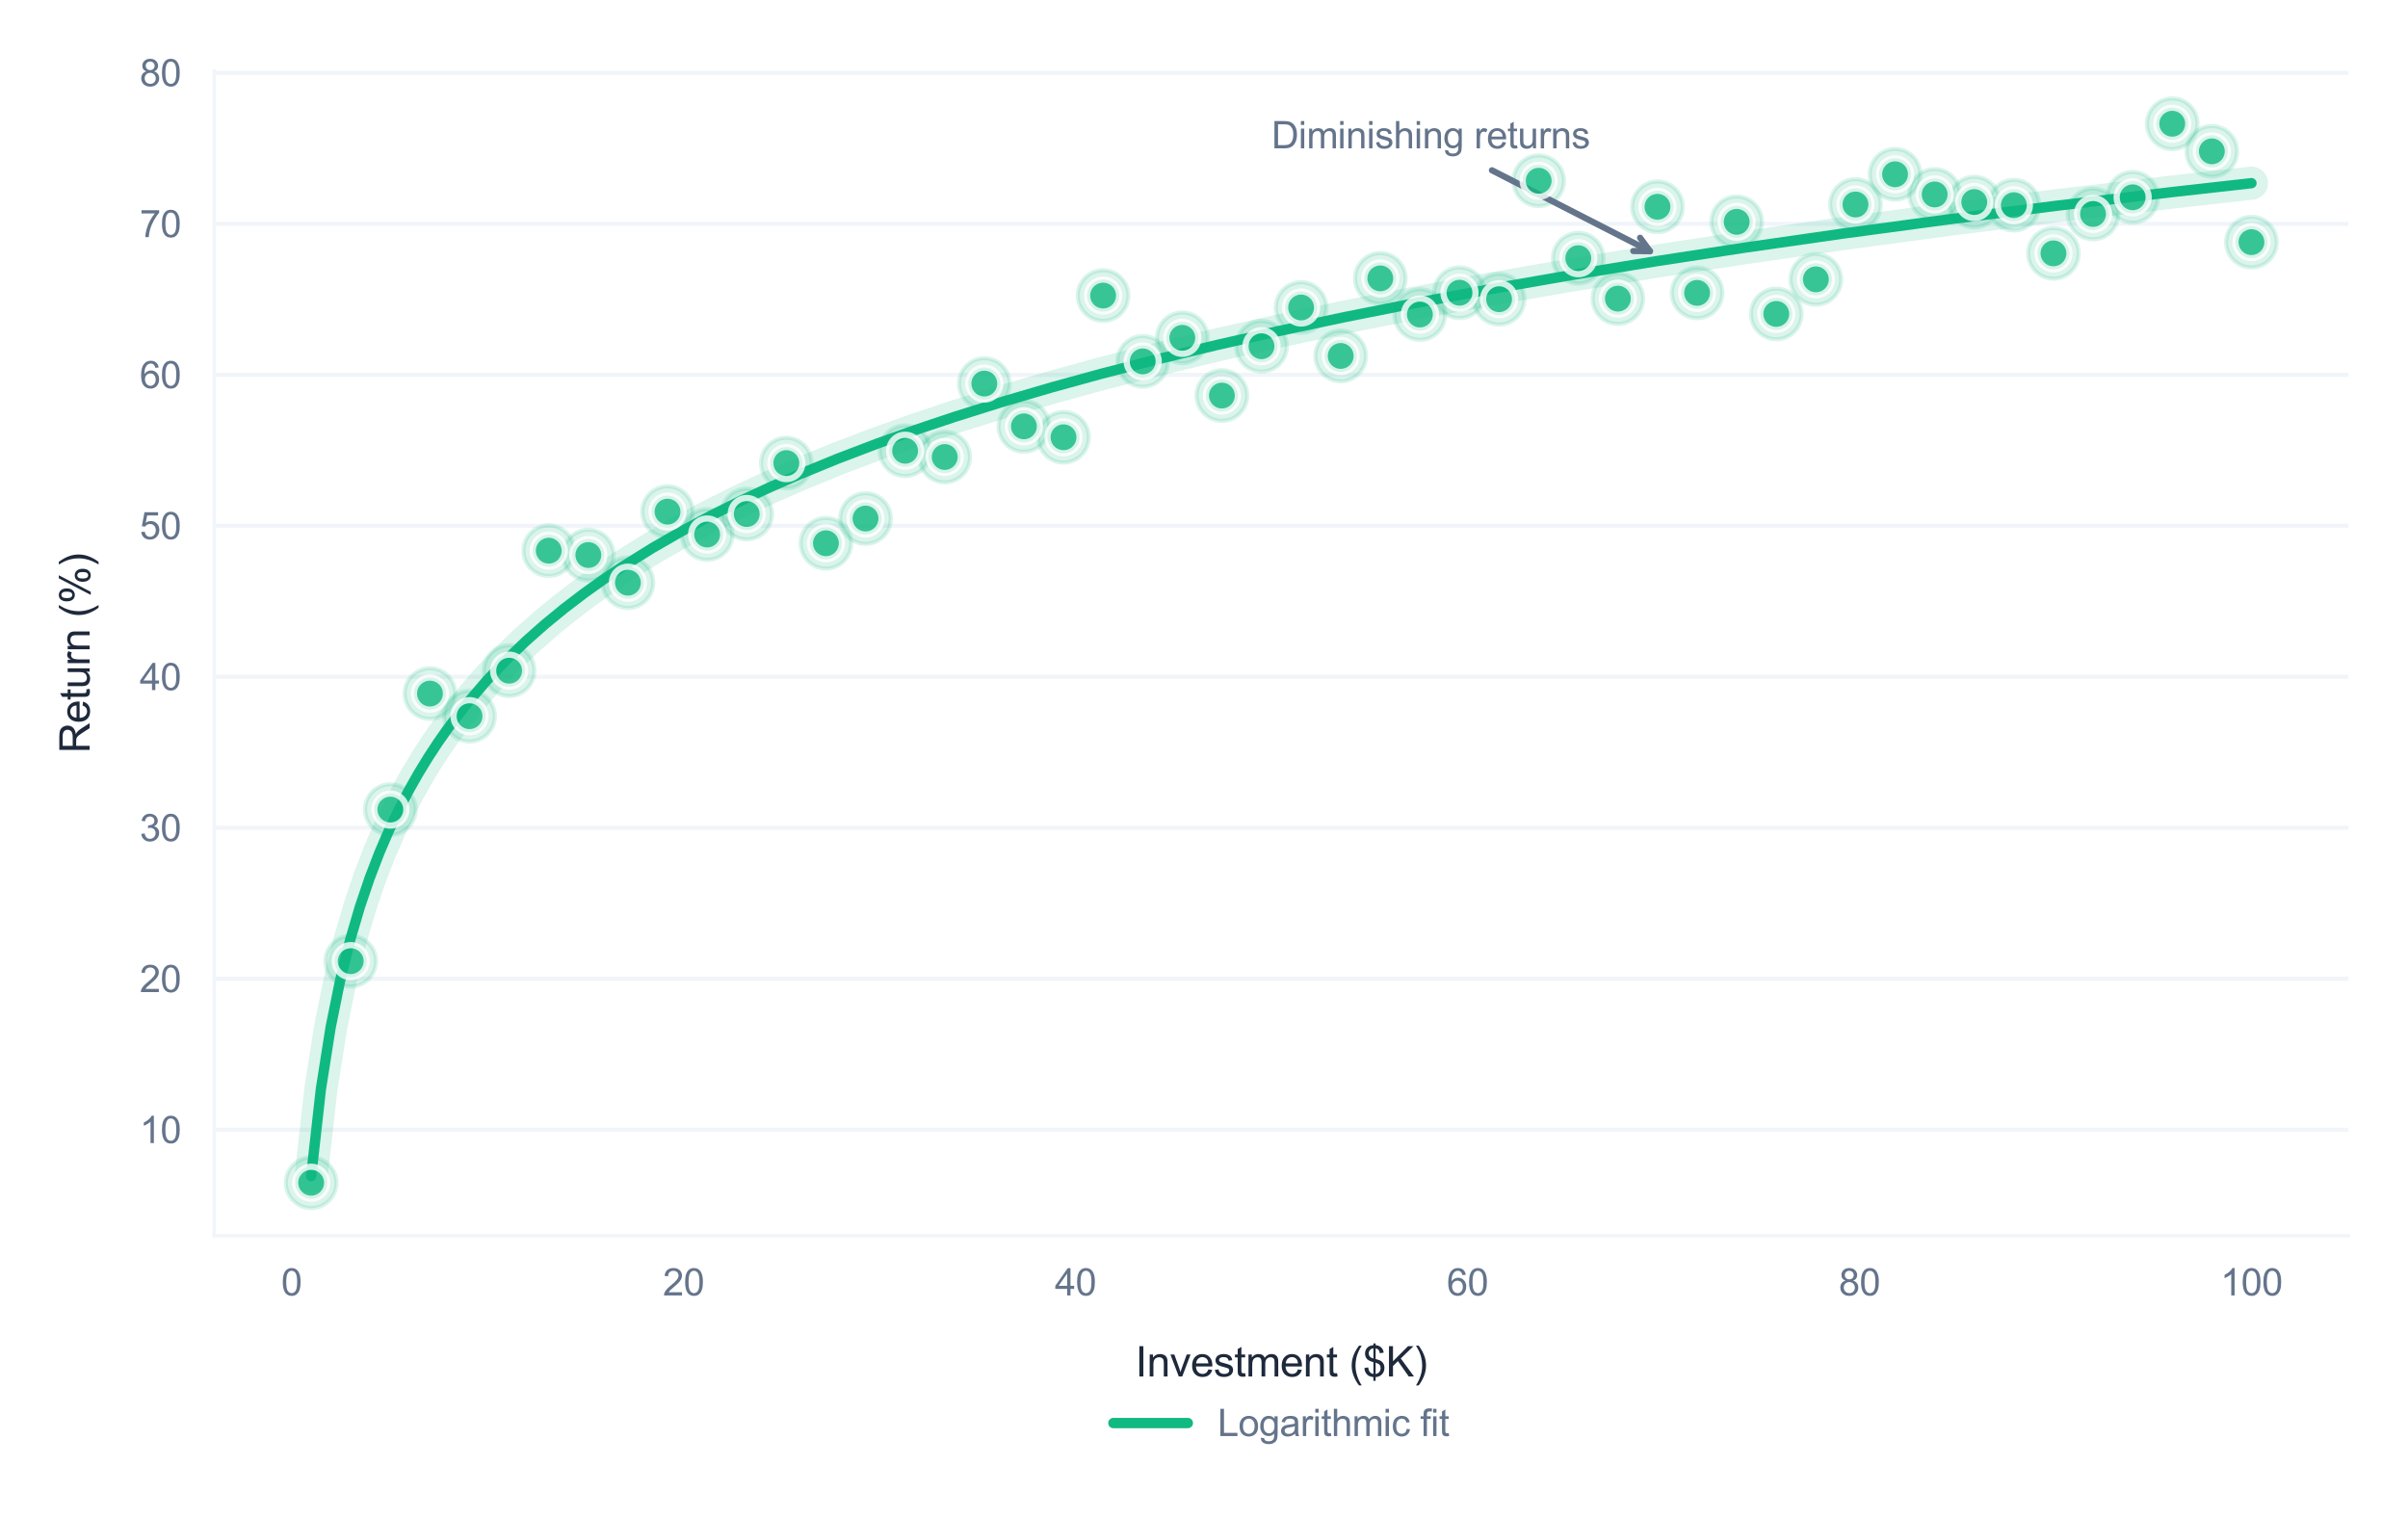 <?xml version="1.0" encoding="utf-8" standalone="no"?>
<!DOCTYPE svg PUBLIC "-//W3C//DTD SVG 1.1//EN"
  "http://www.w3.org/Graphics/SVG/1.1/DTD/svg11.dtd">
<svg xmlns:xlink="http://www.w3.org/1999/xlink" viewBox="0 0 582.434 367.246" xmlns="http://www.w3.org/2000/svg" version="1.1">
 <defs>
  <style type="text/css">*{stroke-linejoin: round; stroke-linecap: butt}</style>
 </defs>
 <g id="figure_1">
  <g id="patch_1">
   <path d="M 0 367.246 
L 582.434 367.246 
L 582.434 -0 
L 0 -0 
z
" style="fill: #ffffff"/>
  </g>
  <g id="axes_1">
   <g id="patch_2">
    <path d="M 51.794 298.888 
L 568.034 298.888 
L 568.034 17.12 
L 51.794 17.12 
z
" style="fill: #ffffff"/>
   </g>
   <g id="matplotlib.axis_1">
    <g id="xtick_1">
     <g id="line2d_1">
      <path d="M 70.519 298.888 
L 70.519 17.12 
" clip-path="url(#p9f66f464a0)" style="fill: none; stroke: #ffffff; stroke-width: 0.8; stroke-linecap: round"/>
     </g>
     <g id="text_1">
      <!-- 0 -->
      <g style="fill: #64748b" transform="translate(68.017 313.33) scale(0.09 -0.09)">
       <defs>
        <path id="ArialMT-30" d="M 266 2259 
Q 266 3072 433 3567 
Q 600 4063 929 4331 
Q 1259 4600 1759 4600 
Q 2128 4600 2406 4451 
Q 2684 4303 2865 4023 
Q 3047 3744 3150 3342 
Q 3253 2941 3253 2259 
Q 3253 1453 3087 958 
Q 2922 463 2592 192 
Q 2263 -78 1759 -78 
Q 1097 -78 719 397 
Q 266 969 266 2259 
z
M 844 2259 
Q 844 1131 1108 757 
Q 1372 384 1759 384 
Q 2147 384 2411 759 
Q 2675 1134 2675 2259 
Q 2675 3391 2411 3762 
Q 2147 4134 1753 4134 
Q 1366 4134 1134 3806 
Q 844 3388 844 2259 
z
" transform="scale(0.016)"/>
       </defs>
       <use xlink:href="#ArialMT-30"/>
      </g>
     </g>
    </g>
    <g id="xtick_2">
     <g id="line2d_2">
      <path d="M 165.329 298.888 
L 165.329 17.12 
" clip-path="url(#p9f66f464a0)" style="fill: none; stroke: #ffffff; stroke-width: 0.8; stroke-linecap: round"/>
     </g>
     <g id="text_2">
      <!-- 20 -->
      <g style="fill: #64748b" transform="translate(160.324 313.33) scale(0.09 -0.09)">
       <defs>
        <path id="ArialMT-32" d="M 3222 541 
L 3222 0 
L 194 0 
Q 188 203 259 391 
Q 375 700 629 1000 
Q 884 1300 1366 1694 
Q 2113 2306 2375 2664 
Q 2638 3022 2638 3341 
Q 2638 3675 2398 3904 
Q 2159 4134 1775 4134 
Q 1369 4134 1125 3890 
Q 881 3647 878 3216 
L 300 3275 
Q 359 3922 746 4261 
Q 1134 4600 1788 4600 
Q 2447 4600 2831 4234 
Q 3216 3869 3216 3328 
Q 3216 3053 3103 2787 
Q 2991 2522 2730 2228 
Q 2469 1934 1863 1422 
Q 1356 997 1212 845 
Q 1069 694 975 541 
L 3222 541 
z
" transform="scale(0.016)"/>
       </defs>
       <use xlink:href="#ArialMT-32"/>
       <use xlink:href="#ArialMT-30" transform="translate(55.615 0)"/>
      </g>
     </g>
    </g>
    <g id="xtick_3">
     <g id="line2d_3">
      <path d="M 260.139 298.888 
L 260.139 17.12 
" clip-path="url(#p9f66f464a0)" style="fill: none; stroke: #ffffff; stroke-width: 0.8; stroke-linecap: round"/>
     </g>
     <g id="text_3">
      <!-- 40 -->
      <g style="fill: #64748b" transform="translate(255.134 313.33) scale(0.09 -0.09)">
       <defs>
        <path id="ArialMT-34" d="M 2069 0 
L 2069 1097 
L 81 1097 
L 81 1613 
L 2172 4581 
L 2631 4581 
L 2631 1613 
L 3250 1613 
L 3250 1097 
L 2631 1097 
L 2631 0 
L 2069 0 
z
M 2069 1613 
L 2069 3678 
L 634 1613 
L 2069 1613 
z
" transform="scale(0.016)"/>
       </defs>
       <use xlink:href="#ArialMT-34"/>
       <use xlink:href="#ArialMT-30" transform="translate(55.615 0)"/>
      </g>
     </g>
    </g>
    <g id="xtick_4">
     <g id="line2d_4">
      <path d="M 354.949 298.888 
L 354.949 17.12 
" clip-path="url(#p9f66f464a0)" style="fill: none; stroke: #ffffff; stroke-width: 0.8; stroke-linecap: round"/>
     </g>
     <g id="text_4">
      <!-- 60 -->
      <g style="fill: #64748b" transform="translate(349.944 313.33) scale(0.09 -0.09)">
       <defs>
        <path id="ArialMT-36" d="M 3184 3459 
L 2625 3416 
Q 2550 3747 2413 3897 
Q 2184 4138 1850 4138 
Q 1581 4138 1378 3988 
Q 1113 3794 959 3422 
Q 806 3050 800 2363 
Q 1003 2672 1297 2822 
Q 1591 2972 1913 2972 
Q 2475 2972 2870 2558 
Q 3266 2144 3266 1488 
Q 3266 1056 3080 686 
Q 2894 316 2569 119 
Q 2244 -78 1831 -78 
Q 1128 -78 684 439 
Q 241 956 241 2144 
Q 241 3472 731 4075 
Q 1159 4600 1884 4600 
Q 2425 4600 2770 4297 
Q 3116 3994 3184 3459 
z
M 888 1484 
Q 888 1194 1011 928 
Q 1134 663 1356 523 
Q 1578 384 1822 384 
Q 2178 384 2434 671 
Q 2691 959 2691 1453 
Q 2691 1928 2437 2201 
Q 2184 2475 1800 2475 
Q 1419 2475 1153 2201 
Q 888 1928 888 1484 
z
" transform="scale(0.016)"/>
       </defs>
       <use xlink:href="#ArialMT-36"/>
       <use xlink:href="#ArialMT-30" transform="translate(55.615 0)"/>
      </g>
     </g>
    </g>
    <g id="xtick_5">
     <g id="line2d_5">
      <path d="M 449.759 298.888 
L 449.759 17.12 
" clip-path="url(#p9f66f464a0)" style="fill: none; stroke: #ffffff; stroke-width: 0.8; stroke-linecap: round"/>
     </g>
     <g id="text_5">
      <!-- 80 -->
      <g style="fill: #64748b" transform="translate(444.754 313.33) scale(0.09 -0.09)">
       <defs>
        <path id="ArialMT-38" d="M 1131 2484 
Q 781 2613 612 2850 
Q 444 3088 444 3419 
Q 444 3919 803 4259 
Q 1163 4600 1759 4600 
Q 2359 4600 2725 4251 
Q 3091 3903 3091 3403 
Q 3091 3084 2923 2848 
Q 2756 2613 2416 2484 
Q 2838 2347 3058 2040 
Q 3278 1734 3278 1309 
Q 3278 722 2862 322 
Q 2447 -78 1769 -78 
Q 1091 -78 675 323 
Q 259 725 259 1325 
Q 259 1772 486 2073 
Q 713 2375 1131 2484 
z
M 1019 3438 
Q 1019 3113 1228 2906 
Q 1438 2700 1772 2700 
Q 2097 2700 2305 2904 
Q 2513 3109 2513 3406 
Q 2513 3716 2298 3927 
Q 2084 4138 1766 4138 
Q 1444 4138 1231 3931 
Q 1019 3725 1019 3438 
z
M 838 1322 
Q 838 1081 952 856 
Q 1066 631 1291 507 
Q 1516 384 1775 384 
Q 2178 384 2440 643 
Q 2703 903 2703 1303 
Q 2703 1709 2433 1975 
Q 2163 2241 1756 2241 
Q 1359 2241 1098 1978 
Q 838 1716 838 1322 
z
" transform="scale(0.016)"/>
       </defs>
       <use xlink:href="#ArialMT-38"/>
       <use xlink:href="#ArialMT-30" transform="translate(55.615 0)"/>
      </g>
     </g>
    </g>
    <g id="xtick_6">
     <g id="line2d_6">
      <path d="M 544.569 298.888 
L 544.569 17.12 
" clip-path="url(#p9f66f464a0)" style="fill: none; stroke: #ffffff; stroke-width: 0.8; stroke-linecap: round"/>
     </g>
     <g id="text_6">
      <!-- 100 -->
      <g style="fill: #64748b" transform="translate(537.061 313.33) scale(0.09 -0.09)">
       <defs>
        <path id="ArialMT-31" d="M 2384 0 
L 1822 0 
L 1822 3584 
Q 1619 3391 1289 3197 
Q 959 3003 697 2906 
L 697 3450 
Q 1169 3672 1522 3987 
Q 1875 4303 2022 4600 
L 2384 4600 
L 2384 0 
z
" transform="scale(0.016)"/>
       </defs>
       <use xlink:href="#ArialMT-31"/>
       <use xlink:href="#ArialMT-30" transform="translate(55.615 0)"/>
       <use xlink:href="#ArialMT-30" transform="translate(111.23 0)"/>
      </g>
     </g>
    </g>
    <g id="text_7">
     <!-- Investment ($K) -->
     <g style="fill: #1e293b" transform="translate(274.626 332.936) scale(0.1 -0.1)">
      <defs>
       <path id="ArialMT-49" d="M 597 0 
L 597 4581 
L 1203 4581 
L 1203 0 
L 597 0 
z
" transform="scale(0.016)"/>
       <path id="ArialMT-6e" d="M 422 0 
L 422 3319 
L 928 3319 
L 928 2847 
Q 1294 3394 1984 3394 
Q 2284 3394 2536 3286 
Q 2788 3178 2913 3003 
Q 3038 2828 3088 2588 
Q 3119 2431 3119 2041 
L 3119 0 
L 2556 0 
L 2556 2019 
Q 2556 2363 2490 2533 
Q 2425 2703 2258 2804 
Q 2091 2906 1866 2906 
Q 1506 2906 1245 2678 
Q 984 2450 984 1813 
L 984 0 
L 422 0 
z
" transform="scale(0.016)"/>
       <path id="ArialMT-76" d="M 1344 0 
L 81 3319 
L 675 3319 
L 1388 1331 
Q 1503 1009 1600 663 
Q 1675 925 1809 1294 
L 2547 3319 
L 3125 3319 
L 1869 0 
L 1344 0 
z
" transform="scale(0.016)"/>
       <path id="ArialMT-65" d="M 2694 1069 
L 3275 997 
Q 3138 488 2766 206 
Q 2394 -75 1816 -75 
Q 1088 -75 661 373 
Q 234 822 234 1631 
Q 234 2469 665 2931 
Q 1097 3394 1784 3394 
Q 2450 3394 2872 2941 
Q 3294 2488 3294 1666 
Q 3294 1616 3291 1516 
L 816 1516 
Q 847 969 1125 678 
Q 1403 388 1819 388 
Q 2128 388 2347 550 
Q 2566 713 2694 1069 
z
M 847 1978 
L 2700 1978 
Q 2663 2397 2488 2606 
Q 2219 2931 1791 2931 
Q 1403 2931 1139 2672 
Q 875 2413 847 1978 
z
" transform="scale(0.016)"/>
       <path id="ArialMT-73" d="M 197 991 
L 753 1078 
Q 800 744 1014 566 
Q 1228 388 1613 388 
Q 2000 388 2187 545 
Q 2375 703 2375 916 
Q 2375 1106 2209 1216 
Q 2094 1291 1634 1406 
Q 1016 1563 777 1677 
Q 538 1791 414 1992 
Q 291 2194 291 2438 
Q 291 2659 392 2848 
Q 494 3038 669 3163 
Q 800 3259 1026 3326 
Q 1253 3394 1513 3394 
Q 1903 3394 2198 3281 
Q 2494 3169 2634 2976 
Q 2775 2784 2828 2463 
L 2278 2388 
Q 2241 2644 2061 2787 
Q 1881 2931 1553 2931 
Q 1166 2931 1000 2803 
Q 834 2675 834 2503 
Q 834 2394 903 2306 
Q 972 2216 1119 2156 
Q 1203 2125 1616 2013 
Q 2213 1853 2448 1751 
Q 2684 1650 2818 1456 
Q 2953 1263 2953 975 
Q 2953 694 2789 445 
Q 2625 197 2315 61 
Q 2006 -75 1616 -75 
Q 969 -75 630 194 
Q 291 463 197 991 
z
" transform="scale(0.016)"/>
       <path id="ArialMT-74" d="M 1650 503 
L 1731 6 
Q 1494 -44 1306 -44 
Q 1000 -44 831 53 
Q 663 150 594 308 
Q 525 466 525 972 
L 525 2881 
L 113 2881 
L 113 3319 
L 525 3319 
L 525 4141 
L 1084 4478 
L 1084 3319 
L 1650 3319 
L 1650 2881 
L 1084 2881 
L 1084 941 
Q 1084 700 1114 631 
Q 1144 563 1211 522 
Q 1278 481 1403 481 
Q 1497 481 1650 503 
z
" transform="scale(0.016)"/>
       <path id="ArialMT-6d" d="M 422 0 
L 422 3319 
L 925 3319 
L 925 2853 
Q 1081 3097 1340 3245 
Q 1600 3394 1931 3394 
Q 2300 3394 2536 3241 
Q 2772 3088 2869 2813 
Q 3263 3394 3894 3394 
Q 4388 3394 4653 3120 
Q 4919 2847 4919 2278 
L 4919 0 
L 4359 0 
L 4359 2091 
Q 4359 2428 4304 2576 
Q 4250 2725 4106 2815 
Q 3963 2906 3769 2906 
Q 3419 2906 3187 2673 
Q 2956 2441 2956 1928 
L 2956 0 
L 2394 0 
L 2394 2156 
Q 2394 2531 2256 2718 
Q 2119 2906 1806 2906 
Q 1569 2906 1367 2781 
Q 1166 2656 1075 2415 
Q 984 2175 984 1722 
L 984 0 
L 422 0 
z
" transform="scale(0.016)"/>
       <path id="ArialMT-20" transform="scale(0.016)"/>
       <path id="ArialMT-28" d="M 1497 -1347 
Q 1031 -759 709 28 
Q 388 816 388 1659 
Q 388 2403 628 3084 
Q 909 3875 1497 4659 
L 1900 4659 
Q 1522 4009 1400 3731 
Q 1209 3300 1100 2831 
Q 966 2247 966 1656 
Q 966 153 1900 -1347 
L 1497 -1347 
z
" transform="scale(0.016)"/>
       <path id="ArialMT-24" d="M 1594 -659 
L 1594 -97 
Q 1172 -44 908 92 
Q 644 228 451 531 
Q 259 834 228 1272 
L 794 1378 
Q 859 925 1025 713 
Q 1263 413 1594 378 
L 1594 2169 
Q 1247 2234 884 2438 
Q 616 2588 470 2853 
Q 325 3119 325 3456 
Q 325 4056 750 4428 
Q 1034 4678 1594 4734 
L 1594 5003 
L 1925 5003 
L 1925 4734 
Q 2416 4688 2703 4447 
Q 3072 4141 3147 3606 
L 2566 3519 
Q 2516 3850 2358 4026 
Q 2200 4203 1925 4259 
L 1925 2638 
Q 2350 2531 2488 2472 
Q 2750 2356 2915 2190 
Q 3081 2025 3170 1797 
Q 3259 1569 3259 1303 
Q 3259 719 2887 328 
Q 2516 -63 1925 -91 
L 1925 -659 
L 1594 -659 
z
M 1594 4266 
Q 1266 4216 1077 4003 
Q 888 3791 888 3500 
Q 888 3213 1048 3019 
Q 1209 2825 1594 2709 
L 1594 4266 
z
M 1925 378 
Q 2253 419 2467 662 
Q 2681 906 2681 1266 
Q 2681 1572 2529 1758 
Q 2378 1944 1925 2091 
L 1925 378 
z
" transform="scale(0.016)"/>
       <path id="ArialMT-4b" d="M 469 0 
L 469 4581 
L 1075 4581 
L 1075 2309 
L 3350 4581 
L 4172 4581 
L 2250 2725 
L 4256 0 
L 3456 0 
L 1825 2319 
L 1075 1588 
L 1075 0 
L 469 0 
z
" transform="scale(0.016)"/>
       <path id="ArialMT-29" d="M 791 -1347 
L 388 -1347 
Q 1322 153 1322 1656 
Q 1322 2244 1188 2822 
Q 1081 3291 891 3722 
Q 769 4003 388 4659 
L 791 4659 
Q 1378 3875 1659 3084 
Q 1900 2403 1900 1659 
Q 1900 816 1576 28 
Q 1253 -759 791 -1347 
z
" transform="scale(0.016)"/>
      </defs>
      <use xlink:href="#ArialMT-49"/>
      <use xlink:href="#ArialMT-6e" transform="translate(27.783 0)"/>
      <use xlink:href="#ArialMT-76" transform="translate(83.398 0)"/>
      <use xlink:href="#ArialMT-65" transform="translate(133.398 0)"/>
      <use xlink:href="#ArialMT-73" transform="translate(189.014 0)"/>
      <use xlink:href="#ArialMT-74" transform="translate(239.014 0)"/>
      <use xlink:href="#ArialMT-6d" transform="translate(266.797 0)"/>
      <use xlink:href="#ArialMT-65" transform="translate(350.098 0)"/>
      <use xlink:href="#ArialMT-6e" transform="translate(405.713 0)"/>
      <use xlink:href="#ArialMT-74" transform="translate(461.328 0)"/>
      <use xlink:href="#ArialMT-20" transform="translate(489.111 0)"/>
      <use xlink:href="#ArialMT-28" transform="translate(516.895 0)"/>
      <use xlink:href="#ArialMT-24" transform="translate(550.195 0)"/>
      <use xlink:href="#ArialMT-4b" transform="translate(605.811 0)"/>
      <use xlink:href="#ArialMT-29" transform="translate(672.51 0)"/>
     </g>
    </g>
   </g>
   <g id="matplotlib.axis_2">
    <g id="ytick_1">
     <g id="line2d_7">
      <path d="M 51.794 273.262 
L 568.034 273.262 
" clip-path="url(#p9f66f464a0)" style="fill: none; stroke: #f1f5f9; stroke-linecap: round"/>
     </g>
     <g id="text_8">
      <!-- 10 -->
      <g style="fill: #64748b" transform="translate(33.784 276.483) scale(0.09 -0.09)">
       <use xlink:href="#ArialMT-31"/>
       <use xlink:href="#ArialMT-30" transform="translate(55.615 0)"/>
      </g>
     </g>
    </g>
    <g id="ytick_2">
     <g id="line2d_8">
      <path d="M 51.794 236.742 
L 568.034 236.742 
" clip-path="url(#p9f66f464a0)" style="fill: none; stroke: #f1f5f9; stroke-linecap: round"/>
     </g>
     <g id="text_9">
      <!-- 20 -->
      <g style="fill: #64748b" transform="translate(33.784 239.963) scale(0.09 -0.09)">
       <use xlink:href="#ArialMT-32"/>
       <use xlink:href="#ArialMT-30" transform="translate(55.615 0)"/>
      </g>
     </g>
    </g>
    <g id="ytick_3">
     <g id="line2d_9">
      <path d="M 51.794 200.222 
L 568.034 200.222 
" clip-path="url(#p9f66f464a0)" style="fill: none; stroke: #f1f5f9; stroke-linecap: round"/>
     </g>
     <g id="text_10">
      <!-- 30 -->
      <g style="fill: #64748b" transform="translate(33.784 203.443) scale(0.09 -0.09)">
       <defs>
        <path id="ArialMT-33" d="M 269 1209 
L 831 1284 
Q 928 806 1161 595 
Q 1394 384 1728 384 
Q 2125 384 2398 659 
Q 2672 934 2672 1341 
Q 2672 1728 2419 1979 
Q 2166 2231 1775 2231 
Q 1616 2231 1378 2169 
L 1441 2663 
Q 1497 2656 1531 2656 
Q 1891 2656 2178 2843 
Q 2466 3031 2466 3422 
Q 2466 3731 2256 3934 
Q 2047 4138 1716 4138 
Q 1388 4138 1169 3931 
Q 950 3725 888 3313 
L 325 3413 
Q 428 3978 793 4289 
Q 1159 4600 1703 4600 
Q 2078 4600 2393 4439 
Q 2709 4278 2876 4000 
Q 3044 3722 3044 3409 
Q 3044 3113 2884 2869 
Q 2725 2625 2413 2481 
Q 2819 2388 3044 2092 
Q 3269 1797 3269 1353 
Q 3269 753 2831 336 
Q 2394 -81 1725 -81 
Q 1122 -81 723 278 
Q 325 638 269 1209 
z
" transform="scale(0.016)"/>
       </defs>
       <use xlink:href="#ArialMT-33"/>
       <use xlink:href="#ArialMT-30" transform="translate(55.615 0)"/>
      </g>
     </g>
    </g>
    <g id="ytick_4">
     <g id="line2d_10">
      <path d="M 51.794 163.702 
L 568.034 163.702 
" clip-path="url(#p9f66f464a0)" style="fill: none; stroke: #f1f5f9; stroke-linecap: round"/>
     </g>
     <g id="text_11">
      <!-- 40 -->
      <g style="fill: #64748b" transform="translate(33.784 166.923) scale(0.09 -0.09)">
       <use xlink:href="#ArialMT-34"/>
       <use xlink:href="#ArialMT-30" transform="translate(55.615 0)"/>
      </g>
     </g>
    </g>
    <g id="ytick_5">
     <g id="line2d_11">
      <path d="M 51.794 127.181 
L 568.034 127.181 
" clip-path="url(#p9f66f464a0)" style="fill: none; stroke: #f1f5f9; stroke-linecap: round"/>
     </g>
     <g id="text_12">
      <!-- 50 -->
      <g style="fill: #64748b" transform="translate(33.784 130.402) scale(0.09 -0.09)">
       <defs>
        <path id="ArialMT-35" d="M 266 1200 
L 856 1250 
Q 922 819 1161 601 
Q 1400 384 1738 384 
Q 2144 384 2425 690 
Q 2706 997 2706 1503 
Q 2706 1984 2436 2262 
Q 2166 2541 1728 2541 
Q 1456 2541 1237 2417 
Q 1019 2294 894 2097 
L 366 2166 
L 809 4519 
L 3088 4519 
L 3088 3981 
L 1259 3981 
L 1013 2750 
Q 1425 3038 1878 3038 
Q 2478 3038 2890 2622 
Q 3303 2206 3303 1553 
Q 3303 931 2941 478 
Q 2500 -78 1738 -78 
Q 1113 -78 717 272 
Q 322 622 266 1200 
z
" transform="scale(0.016)"/>
       </defs>
       <use xlink:href="#ArialMT-35"/>
       <use xlink:href="#ArialMT-30" transform="translate(55.615 0)"/>
      </g>
     </g>
    </g>
    <g id="ytick_6">
     <g id="line2d_12">
      <path d="M 51.794 90.661 
L 568.034 90.661 
" clip-path="url(#p9f66f464a0)" style="fill: none; stroke: #f1f5f9; stroke-linecap: round"/>
     </g>
     <g id="text_13">
      <!-- 60 -->
      <g style="fill: #64748b" transform="translate(33.784 93.882) scale(0.09 -0.09)">
       <use xlink:href="#ArialMT-36"/>
       <use xlink:href="#ArialMT-30" transform="translate(55.615 0)"/>
      </g>
     </g>
    </g>
    <g id="ytick_7">
     <g id="line2d_13">
      <path d="M 51.794 54.141 
L 568.034 54.141 
" clip-path="url(#p9f66f464a0)" style="fill: none; stroke: #f1f5f9; stroke-linecap: round"/>
     </g>
     <g id="text_14">
      <!-- 70 -->
      <g style="fill: #64748b" transform="translate(33.784 57.362) scale(0.09 -0.09)">
       <defs>
        <path id="ArialMT-37" d="M 303 3981 
L 303 4522 
L 3269 4522 
L 3269 4084 
Q 2831 3619 2401 2847 
Q 1972 2075 1738 1259 
Q 1569 684 1522 0 
L 944 0 
Q 953 541 1156 1306 
Q 1359 2072 1739 2783 
Q 2119 3494 2547 3981 
L 303 3981 
z
" transform="scale(0.016)"/>
       </defs>
       <use xlink:href="#ArialMT-37"/>
       <use xlink:href="#ArialMT-30" transform="translate(55.615 0)"/>
      </g>
     </g>
    </g>
    <g id="ytick_8">
     <g id="line2d_14">
      <path d="M 51.794 17.621 
L 568.034 17.621 
" clip-path="url(#p9f66f464a0)" style="fill: none; stroke: #f1f5f9; stroke-linecap: round"/>
     </g>
     <g id="text_15">
      <!-- 80 -->
      <g style="fill: #64748b" transform="translate(33.784 20.842) scale(0.09 -0.09)">
       <use xlink:href="#ArialMT-38"/>
       <use xlink:href="#ArialMT-30" transform="translate(55.615 0)"/>
      </g>
     </g>
    </g>
    <g id="text_16">
     <!-- Return (%) -->
     <g style="fill: #1e293b" transform="translate(21.68 182.175) rotate(-90) scale(0.1 -0.1)">
      <defs>
       <path id="ArialMT-52" d="M 503 0 
L 503 4581 
L 2534 4581 
Q 3147 4581 3465 4457 
Q 3784 4334 3975 4021 
Q 4166 3709 4166 3331 
Q 4166 2844 3850 2509 
Q 3534 2175 2875 2084 
Q 3116 1969 3241 1856 
Q 3506 1613 3744 1247 
L 4541 0 
L 3778 0 
L 3172 953 
Q 2906 1366 2734 1584 
Q 2563 1803 2427 1890 
Q 2291 1978 2150 2013 
Q 2047 2034 1813 2034 
L 1109 2034 
L 1109 0 
L 503 0 
z
M 1109 2559 
L 2413 2559 
Q 2828 2559 3062 2645 
Q 3297 2731 3419 2920 
Q 3541 3109 3541 3331 
Q 3541 3656 3305 3865 
Q 3069 4075 2559 4075 
L 1109 4075 
L 1109 2559 
z
" transform="scale(0.016)"/>
       <path id="ArialMT-75" d="M 2597 0 
L 2597 488 
Q 2209 -75 1544 -75 
Q 1250 -75 995 37 
Q 741 150 617 320 
Q 494 491 444 738 
Q 409 903 409 1263 
L 409 3319 
L 972 3319 
L 972 1478 
Q 972 1038 1006 884 
Q 1059 663 1231 536 
Q 1403 409 1656 409 
Q 1909 409 2131 539 
Q 2353 669 2445 892 
Q 2538 1116 2538 1541 
L 2538 3319 
L 3100 3319 
L 3100 0 
L 2597 0 
z
" transform="scale(0.016)"/>
       <path id="ArialMT-72" d="M 416 0 
L 416 3319 
L 922 3319 
L 922 2816 
Q 1116 3169 1280 3281 
Q 1444 3394 1641 3394 
Q 1925 3394 2219 3213 
L 2025 2691 
Q 1819 2813 1613 2813 
Q 1428 2813 1281 2702 
Q 1134 2591 1072 2394 
Q 978 2094 978 1738 
L 978 0 
L 416 0 
z
" transform="scale(0.016)"/>
       <path id="ArialMT-25" d="M 372 3481 
Q 372 3972 619 4315 
Q 866 4659 1334 4659 
Q 1766 4659 2048 4351 
Q 2331 4044 2331 3447 
Q 2331 2866 2045 2552 
Q 1759 2238 1341 2238 
Q 925 2238 648 2547 
Q 372 2856 372 3481 
z
M 1350 4272 
Q 1141 4272 1002 4090 
Q 863 3909 863 3425 
Q 863 2984 1003 2804 
Q 1144 2625 1350 2625 
Q 1563 2625 1702 2806 
Q 1841 2988 1841 3469 
Q 1841 3913 1700 4092 
Q 1559 4272 1350 4272 
z
M 1353 -169 
L 3859 4659 
L 4316 4659 
L 1819 -169 
L 1353 -169 
z
M 3334 1075 
Q 3334 1569 3581 1911 
Q 3828 2253 4300 2253 
Q 4731 2253 5014 1945 
Q 5297 1638 5297 1041 
Q 5297 459 5011 145 
Q 4725 -169 4303 -169 
Q 3888 -169 3611 142 
Q 3334 453 3334 1075 
z
M 4316 1866 
Q 4103 1866 3964 1684 
Q 3825 1503 3825 1019 
Q 3825 581 3965 400 
Q 4106 219 4313 219 
Q 4528 219 4667 400 
Q 4806 581 4806 1063 
Q 4806 1506 4665 1686 
Q 4525 1866 4316 1866 
z
" transform="scale(0.016)"/>
      </defs>
      <use xlink:href="#ArialMT-52"/>
      <use xlink:href="#ArialMT-65" transform="translate(72.217 0)"/>
      <use xlink:href="#ArialMT-74" transform="translate(127.832 0)"/>
      <use xlink:href="#ArialMT-75" transform="translate(155.615 0)"/>
      <use xlink:href="#ArialMT-72" transform="translate(211.23 0)"/>
      <use xlink:href="#ArialMT-6e" transform="translate(244.531 0)"/>
      <use xlink:href="#ArialMT-20" transform="translate(300.146 0)"/>
      <use xlink:href="#ArialMT-28" transform="translate(327.93 0)"/>
      <use xlink:href="#ArialMT-25" transform="translate(361.23 0)"/>
      <use xlink:href="#ArialMT-29" transform="translate(450.146 0)"/>
     </g>
    </g>
   </g>
   <g id="line2d_15">
    <path d="M 75.26 284.475 
L 77.618 263.416 
L 79.976 248.457 
L 82.335 236.846 
L 84.693 227.355 
L 87.051 219.328 
L 89.41 212.373 
L 91.768 206.238 
L 94.126 200.749 
L 96.485 195.783 
L 98.843 191.249 
L 101.201 187.078 
L 103.56 183.216 
L 105.918 179.621 
L 108.276 176.257 
L 112.993 170.118 
L 117.71 164.626 
L 122.426 159.658 
L 127.143 155.122 
L 131.86 150.949 
L 136.576 147.086 
L 141.293 143.489 
L 146.01 140.124 
L 150.726 136.964 
L 157.801 132.555 
L 164.876 128.49 
L 171.951 124.719 
L 179.026 121.203 
L 186.101 117.909 
L 193.176 114.81 
L 202.61 110.946 
L 212.043 107.349 
L 221.476 103.983 
L 230.91 100.822 
L 242.701 97.122 
L 254.493 93.668 
L 266.285 90.428 
L 280.435 86.788 
L 294.585 83.386 
L 308.735 80.193 
L 325.243 76.698 
L 341.752 73.423 
L 360.618 69.916 
L 379.485 66.63 
L 400.71 63.165 
L 421.935 59.916 
L 445.518 56.529 
L 471.46 53.04 
L 497.402 49.771 
L 525.702 46.423 
L 544.569 44.305 
L 544.569 44.305 
" clip-path="url(#p9f66f464a0)" style="fill: none; stroke: #10b981; stroke-opacity: 0.15; stroke-width: 8; stroke-linecap: round"/>
   </g>
   <g id="line2d_16">
    <path d="M 75.26 284.475 
L 77.618 263.416 
L 79.976 248.457 
L 82.335 236.846 
L 84.693 227.355 
L 87.051 219.328 
L 89.41 212.373 
L 91.768 206.238 
L 94.126 200.749 
L 96.485 195.783 
L 98.843 191.249 
L 101.201 187.078 
L 103.56 183.216 
L 105.918 179.621 
L 108.276 176.257 
L 112.993 170.118 
L 117.71 164.626 
L 122.426 159.658 
L 127.143 155.122 
L 131.86 150.949 
L 136.576 147.086 
L 141.293 143.489 
L 146.01 140.124 
L 150.726 136.964 
L 157.801 132.555 
L 164.876 128.49 
L 171.951 124.719 
L 179.026 121.203 
L 186.101 117.909 
L 193.176 114.81 
L 202.61 110.946 
L 212.043 107.349 
L 221.476 103.983 
L 230.91 100.822 
L 242.701 97.122 
L 254.493 93.668 
L 266.285 90.428 
L 280.435 86.788 
L 294.585 83.386 
L 308.735 80.193 
L 325.243 76.698 
L 341.752 73.423 
L 360.618 69.916 
L 379.485 66.63 
L 400.71 63.165 
L 421.935 59.916 
L 445.518 56.529 
L 471.46 53.04 
L 497.402 49.771 
L 525.702 46.423 
L 544.569 44.305 
L 544.569 44.305 
" clip-path="url(#p9f66f464a0)" style="fill: none; stroke: #10b981; stroke-width: 2.5; stroke-linecap: round"/>
   </g>
   <g id="patch_3">
    <path d="M 51.794 298.888 
L 51.794 17.12 
" style="fill: none; stroke: #f1f5f9; stroke-width: 0.8; stroke-linejoin: miter; stroke-linecap: square"/>
   </g>
   <g id="patch_4">
    <path d="M 51.794 298.888 
L 568.034 298.888 
" style="fill: none; stroke: #f1f5f9; stroke-width: 0.8; stroke-linejoin: miter; stroke-linecap: square"/>
   </g>
   <g id="PathCollection_1">
    <defs>
     <path id="mcada9d3ea2" d="M 0 6.124 
C 1.624 6.124 3.182 5.478 4.33 4.33 
C 5.478 3.182 6.124 1.624 6.124 0 
C 6.124 -1.624 5.478 -3.182 4.33 -4.33 
C 3.182 -5.478 1.624 -6.124 0 -6.124 
C -1.624 -6.124 -3.182 -5.478 -4.33 -4.33 
C -5.478 -3.182 -6.124 -1.624 -6.124 0 
C -6.124 1.624 -5.478 3.182 -4.33 4.33 
C -3.182 5.478 -1.624 6.124 0 6.124 
z
" style="stroke: #10b981; stroke-opacity: 0.15"/>
    </defs>
    <g clip-path="url(#p9f66f464a0)">
     <use xlink:href="#mcada9d3ea2" x="75.26" y="286.08" style="fill: #10b981; fill-opacity: 0.15; stroke: #10b981; stroke-opacity: 0.15"/>
     <use xlink:href="#mcada9d3ea2" x="84.837" y="232.483" style="fill: #10b981; fill-opacity: 0.15; stroke: #10b981; stroke-opacity: 0.15"/>
     <use xlink:href="#mcada9d3ea2" x="94.415" y="195.815" style="fill: #10b981; fill-opacity: 0.15; stroke: #10b981; stroke-opacity: 0.15"/>
     <use xlink:href="#mcada9d3ea2" x="103.993" y="167.761" style="fill: #10b981; fill-opacity: 0.15; stroke: #10b981; stroke-opacity: 0.15"/>
     <use xlink:href="#mcada9d3ea2" x="113.57" y="173.228" style="fill: #10b981; fill-opacity: 0.15; stroke: #10b981; stroke-opacity: 0.15"/>
     <use xlink:href="#mcada9d3ea2" x="123.148" y="162.224" style="fill: #10b981; fill-opacity: 0.15; stroke: #10b981; stroke-opacity: 0.15"/>
     <use xlink:href="#mcada9d3ea2" x="132.726" y="133.198" style="fill: #10b981; fill-opacity: 0.15; stroke: #10b981; stroke-opacity: 0.15"/>
     <use xlink:href="#mcada9d3ea2" x="142.304" y="134.247" style="fill: #10b981; fill-opacity: 0.15; stroke: #10b981; stroke-opacity: 0.15"/>
     <use xlink:href="#mcada9d3ea2" x="151.881" y="140.938" style="fill: #10b981; fill-opacity: 0.15; stroke: #10b981; stroke-opacity: 0.15"/>
     <use xlink:href="#mcada9d3ea2" x="161.459" y="123.754" style="fill: #10b981; fill-opacity: 0.15; stroke: #10b981; stroke-opacity: 0.15"/>
     <use xlink:href="#mcada9d3ea2" x="171.037" y="129.29" style="fill: #10b981; fill-opacity: 0.15; stroke: #10b981; stroke-opacity: 0.15"/>
     <use xlink:href="#mcada9d3ea2" x="180.615" y="124.329" style="fill: #10b981; fill-opacity: 0.15; stroke: #10b981; stroke-opacity: 0.15"/>
     <use xlink:href="#mcada9d3ea2" x="190.192" y="112.006" style="fill: #10b981; fill-opacity: 0.15; stroke: #10b981; stroke-opacity: 0.15"/>
     <use xlink:href="#mcada9d3ea2" x="199.77" y="131.402" style="fill: #10b981; fill-opacity: 0.15; stroke: #10b981; stroke-opacity: 0.15"/>
     <use xlink:href="#mcada9d3ea2" x="209.348" y="125.422" style="fill: #10b981; fill-opacity: 0.15; stroke: #10b981; stroke-opacity: 0.15"/>
     <use xlink:href="#mcada9d3ea2" x="218.926" y="109.03" style="fill: #10b981; fill-opacity: 0.15; stroke: #10b981; stroke-opacity: 0.15"/>
     <use xlink:href="#mcada9d3ea2" x="228.503" y="110.54" style="fill: #10b981; fill-opacity: 0.15; stroke: #10b981; stroke-opacity: 0.15"/>
     <use xlink:href="#mcada9d3ea2" x="238.081" y="92.776" style="fill: #10b981; fill-opacity: 0.15; stroke: #10b981; stroke-opacity: 0.15"/>
     <use xlink:href="#mcada9d3ea2" x="247.659" y="103.122" style="fill: #10b981; fill-opacity: 0.15; stroke: #10b981; stroke-opacity: 0.15"/>
     <use xlink:href="#mcada9d3ea2" x="257.237" y="105.763" style="fill: #10b981; fill-opacity: 0.15; stroke: #10b981; stroke-opacity: 0.15"/>
     <use xlink:href="#mcada9d3ea2" x="266.814" y="71.491" style="fill: #10b981; fill-opacity: 0.15; stroke: #10b981; stroke-opacity: 0.15"/>
     <use xlink:href="#mcada9d3ea2" x="276.392" y="87.413" style="fill: #10b981; fill-opacity: 0.15; stroke: #10b981; stroke-opacity: 0.15"/>
     <use xlink:href="#mcada9d3ea2" x="285.97" y="81.709" style="fill: #10b981; fill-opacity: 0.15; stroke: #10b981; stroke-opacity: 0.15"/>
     <use xlink:href="#mcada9d3ea2" x="295.547" y="95.675" style="fill: #10b981; fill-opacity: 0.15; stroke: #10b981; stroke-opacity: 0.15"/>
     <use xlink:href="#mcada9d3ea2" x="305.125" y="83.747" style="fill: #10b981; fill-opacity: 0.15; stroke: #10b981; stroke-opacity: 0.15"/>
     <use xlink:href="#mcada9d3ea2" x="314.703" y="74.375" style="fill: #10b981; fill-opacity: 0.15; stroke: #10b981; stroke-opacity: 0.15"/>
     <use xlink:href="#mcada9d3ea2" x="324.281" y="86.093" style="fill: #10b981; fill-opacity: 0.15; stroke: #10b981; stroke-opacity: 0.15"/>
     <use xlink:href="#mcada9d3ea2" x="333.858" y="67.337" style="fill: #10b981; fill-opacity: 0.15; stroke: #10b981; stroke-opacity: 0.15"/>
     <use xlink:href="#mcada9d3ea2" x="343.436" y="76.077" style="fill: #10b981; fill-opacity: 0.15; stroke: #10b981; stroke-opacity: 0.15"/>
     <use xlink:href="#mcada9d3ea2" x="353.014" y="70.803" style="fill: #10b981; fill-opacity: 0.15; stroke: #10b981; stroke-opacity: 0.15"/>
     <use xlink:href="#mcada9d3ea2" x="362.592" y="72.373" style="fill: #10b981; fill-opacity: 0.15; stroke: #10b981; stroke-opacity: 0.15"/>
     <use xlink:href="#mcada9d3ea2" x="372.169" y="43.719" style="fill: #10b981; fill-opacity: 0.15; stroke: #10b981; stroke-opacity: 0.15"/>
     <use xlink:href="#mcada9d3ea2" x="381.747" y="62.448" style="fill: #10b981; fill-opacity: 0.15; stroke: #10b981; stroke-opacity: 0.15"/>
     <use xlink:href="#mcada9d3ea2" x="391.325" y="72.229" style="fill: #10b981; fill-opacity: 0.15; stroke: #10b981; stroke-opacity: 0.15"/>
     <use xlink:href="#mcada9d3ea2" x="400.903" y="50.017" style="fill: #10b981; fill-opacity: 0.15; stroke: #10b981; stroke-opacity: 0.15"/>
     <use xlink:href="#mcada9d3ea2" x="410.48" y="70.839" style="fill: #10b981; fill-opacity: 0.15; stroke: #10b981; stroke-opacity: 0.15"/>
     <use xlink:href="#mcada9d3ea2" x="420.058" y="53.653" style="fill: #10b981; fill-opacity: 0.15; stroke: #10b981; stroke-opacity: 0.15"/>
     <use xlink:href="#mcada9d3ea2" x="429.636" y="75.931" style="fill: #10b981; fill-opacity: 0.15; stroke: #10b981; stroke-opacity: 0.15"/>
     <use xlink:href="#mcada9d3ea2" x="439.214" y="67.57" style="fill: #10b981; fill-opacity: 0.15; stroke: #10b981; stroke-opacity: 0.15"/>
     <use xlink:href="#mcada9d3ea2" x="448.791" y="49.457" style="fill: #10b981; fill-opacity: 0.15; stroke: #10b981; stroke-opacity: 0.15"/>
     <use xlink:href="#mcada9d3ea2" x="458.369" y="42.153" style="fill: #10b981; fill-opacity: 0.15; stroke: #10b981; stroke-opacity: 0.15"/>
     <use xlink:href="#mcada9d3ea2" x="467.947" y="47.03" style="fill: #10b981; fill-opacity: 0.15; stroke: #10b981; stroke-opacity: 0.15"/>
     <use xlink:href="#mcada9d3ea2" x="477.524" y="48.87" style="fill: #10b981; fill-opacity: 0.15; stroke: #10b981; stroke-opacity: 0.15"/>
     <use xlink:href="#mcada9d3ea2" x="487.102" y="49.628" style="fill: #10b981; fill-opacity: 0.15; stroke: #10b981; stroke-opacity: 0.15"/>
     <use xlink:href="#mcada9d3ea2" x="496.68" y="61.282" style="fill: #10b981; fill-opacity: 0.15; stroke: #10b981; stroke-opacity: 0.15"/>
     <use xlink:href="#mcada9d3ea2" x="506.258" y="51.753" style="fill: #10b981; fill-opacity: 0.15; stroke: #10b981; stroke-opacity: 0.15"/>
     <use xlink:href="#mcada9d3ea2" x="515.835" y="47.722" style="fill: #10b981; fill-opacity: 0.15; stroke: #10b981; stroke-opacity: 0.15"/>
     <use xlink:href="#mcada9d3ea2" x="525.413" y="29.928" style="fill: #10b981; fill-opacity: 0.15; stroke: #10b981; stroke-opacity: 0.15"/>
     <use xlink:href="#mcada9d3ea2" x="534.991" y="36.603" style="fill: #10b981; fill-opacity: 0.15; stroke: #10b981; stroke-opacity: 0.15"/>
     <use xlink:href="#mcada9d3ea2" x="544.569" y="58.566" style="fill: #10b981; fill-opacity: 0.15; stroke: #10b981; stroke-opacity: 0.15"/>
    </g>
   </g>
   <g id="patch_5">
    <path d="M 360.865 41.188 
Q 380.719 51.351 399.081 60.75 
" style="fill: none; stroke: #64748b; stroke-width: 1.5; stroke-linecap: round"/>
    <path d="M 396.696 57.507 
L 399.081 60.75 
L 395.056 60.712 
" style="fill: none; stroke: #64748b; stroke-width: 1.5; stroke-linecap: round"/>
   </g>
   <g id="text_17">
    <!-- Diminishing returns -->
    <g style="fill: #64748b" transform="translate(307.544 35.881) scale(0.09 -0.09)">
     <defs>
      <path id="ArialMT-44" d="M 494 0 
L 494 4581 
L 2072 4581 
Q 2606 4581 2888 4516 
Q 3281 4425 3559 4188 
Q 3922 3881 4101 3404 
Q 4281 2928 4281 2316 
Q 4281 1794 4159 1391 
Q 4038 988 3847 723 
Q 3656 459 3429 307 
Q 3203 156 2883 78 
Q 2563 0 2147 0 
L 494 0 
z
M 1100 541 
L 2078 541 
Q 2531 541 2789 625 
Q 3047 709 3200 863 
Q 3416 1078 3536 1442 
Q 3656 1806 3656 2325 
Q 3656 3044 3420 3430 
Q 3184 3816 2847 3947 
Q 2603 4041 2063 4041 
L 1100 4041 
L 1100 541 
z
" transform="scale(0.016)"/>
      <path id="ArialMT-69" d="M 425 3934 
L 425 4581 
L 988 4581 
L 988 3934 
L 425 3934 
z
M 425 0 
L 425 3319 
L 988 3319 
L 988 0 
L 425 0 
z
" transform="scale(0.016)"/>
      <path id="ArialMT-68" d="M 422 0 
L 422 4581 
L 984 4581 
L 984 2938 
Q 1378 3394 1978 3394 
Q 2347 3394 2619 3248 
Q 2891 3103 3008 2847 
Q 3125 2591 3125 2103 
L 3125 0 
L 2563 0 
L 2563 2103 
Q 2563 2525 2380 2717 
Q 2197 2909 1863 2909 
Q 1613 2909 1392 2779 
Q 1172 2650 1078 2428 
Q 984 2206 984 1816 
L 984 0 
L 422 0 
z
" transform="scale(0.016)"/>
      <path id="ArialMT-67" d="M 319 -275 
L 866 -356 
Q 900 -609 1056 -725 
Q 1266 -881 1628 -881 
Q 2019 -881 2231 -725 
Q 2444 -569 2519 -288 
Q 2563 -116 2559 434 
Q 2191 0 1641 0 
Q 956 0 581 494 
Q 206 988 206 1678 
Q 206 2153 378 2554 
Q 550 2956 876 3175 
Q 1203 3394 1644 3394 
Q 2231 3394 2613 2919 
L 2613 3319 
L 3131 3319 
L 3131 450 
Q 3131 -325 2973 -648 
Q 2816 -972 2473 -1159 
Q 2131 -1347 1631 -1347 
Q 1038 -1347 672 -1080 
Q 306 -813 319 -275 
z
M 784 1719 
Q 784 1066 1043 766 
Q 1303 466 1694 466 
Q 2081 466 2343 764 
Q 2606 1063 2606 1700 
Q 2606 2309 2336 2618 
Q 2066 2928 1684 2928 
Q 1309 2928 1046 2623 
Q 784 2319 784 1719 
z
" transform="scale(0.016)"/>
     </defs>
     <use xlink:href="#ArialMT-44"/>
     <use xlink:href="#ArialMT-69" transform="translate(72.217 0)"/>
     <use xlink:href="#ArialMT-6d" transform="translate(94.434 0)"/>
     <use xlink:href="#ArialMT-69" transform="translate(177.734 0)"/>
     <use xlink:href="#ArialMT-6e" transform="translate(199.951 0)"/>
     <use xlink:href="#ArialMT-69" transform="translate(255.566 0)"/>
     <use xlink:href="#ArialMT-73" transform="translate(277.783 0)"/>
     <use xlink:href="#ArialMT-68" transform="translate(327.783 0)"/>
     <use xlink:href="#ArialMT-69" transform="translate(383.398 0)"/>
     <use xlink:href="#ArialMT-6e" transform="translate(405.615 0)"/>
     <use xlink:href="#ArialMT-67" transform="translate(461.23 0)"/>
     <use xlink:href="#ArialMT-20" transform="translate(516.846 0)"/>
     <use xlink:href="#ArialMT-72" transform="translate(544.629 0)"/>
     <use xlink:href="#ArialMT-65" transform="translate(577.93 0)"/>
     <use xlink:href="#ArialMT-74" transform="translate(633.545 0)"/>
     <use xlink:href="#ArialMT-75" transform="translate(661.328 0)"/>
     <use xlink:href="#ArialMT-72" transform="translate(716.943 0)"/>
     <use xlink:href="#ArialMT-6e" transform="translate(750.244 0)"/>
     <use xlink:href="#ArialMT-73" transform="translate(805.859 0)"/>
    </g>
   </g>
   <g id="PathCollection_2">
    <defs>
     <path id="m4dd7a19552" d="M 0 3.873 
C 1.027 3.873 2.012 3.465 2.739 2.739 
C 3.465 2.012 3.873 1.027 3.873 0 
C 3.873 -1.027 3.465 -2.012 2.739 -2.739 
C 2.012 -3.465 1.027 -3.873 0 -3.873 
C -1.027 -3.873 -2.012 -3.465 -2.739 -2.739 
C -3.465 -2.012 -3.873 -1.027 -3.873 0 
C -3.873 1.027 -3.465 2.012 -2.739 2.739 
C -2.012 3.465 -1.027 3.873 0 3.873 
z
" style="stroke: #ffffff; stroke-opacity: 0.8; stroke-width: 1.5"/>
    </defs>
    <g clip-path="url(#p9f66f464a0)">
     <use xlink:href="#m4dd7a19552" x="75.26" y="286.08" style="fill: #10b981; fill-opacity: 0.8; stroke: #ffffff; stroke-opacity: 0.8; stroke-width: 1.5"/>
     <use xlink:href="#m4dd7a19552" x="84.837" y="232.483" style="fill: #10b981; fill-opacity: 0.8; stroke: #ffffff; stroke-opacity: 0.8; stroke-width: 1.5"/>
     <use xlink:href="#m4dd7a19552" x="94.415" y="195.815" style="fill: #10b981; fill-opacity: 0.8; stroke: #ffffff; stroke-opacity: 0.8; stroke-width: 1.5"/>
     <use xlink:href="#m4dd7a19552" x="103.993" y="167.761" style="fill: #10b981; fill-opacity: 0.8; stroke: #ffffff; stroke-opacity: 0.8; stroke-width: 1.5"/>
     <use xlink:href="#m4dd7a19552" x="113.57" y="173.228" style="fill: #10b981; fill-opacity: 0.8; stroke: #ffffff; stroke-opacity: 0.8; stroke-width: 1.5"/>
     <use xlink:href="#m4dd7a19552" x="123.148" y="162.224" style="fill: #10b981; fill-opacity: 0.8; stroke: #ffffff; stroke-opacity: 0.8; stroke-width: 1.5"/>
     <use xlink:href="#m4dd7a19552" x="132.726" y="133.198" style="fill: #10b981; fill-opacity: 0.8; stroke: #ffffff; stroke-opacity: 0.8; stroke-width: 1.5"/>
     <use xlink:href="#m4dd7a19552" x="142.304" y="134.247" style="fill: #10b981; fill-opacity: 0.8; stroke: #ffffff; stroke-opacity: 0.8; stroke-width: 1.5"/>
     <use xlink:href="#m4dd7a19552" x="151.881" y="140.938" style="fill: #10b981; fill-opacity: 0.8; stroke: #ffffff; stroke-opacity: 0.8; stroke-width: 1.5"/>
     <use xlink:href="#m4dd7a19552" x="161.459" y="123.754" style="fill: #10b981; fill-opacity: 0.8; stroke: #ffffff; stroke-opacity: 0.8; stroke-width: 1.5"/>
     <use xlink:href="#m4dd7a19552" x="171.037" y="129.29" style="fill: #10b981; fill-opacity: 0.8; stroke: #ffffff; stroke-opacity: 0.8; stroke-width: 1.5"/>
     <use xlink:href="#m4dd7a19552" x="180.615" y="124.329" style="fill: #10b981; fill-opacity: 0.8; stroke: #ffffff; stroke-opacity: 0.8; stroke-width: 1.5"/>
     <use xlink:href="#m4dd7a19552" x="190.192" y="112.006" style="fill: #10b981; fill-opacity: 0.8; stroke: #ffffff; stroke-opacity: 0.8; stroke-width: 1.5"/>
     <use xlink:href="#m4dd7a19552" x="199.77" y="131.402" style="fill: #10b981; fill-opacity: 0.8; stroke: #ffffff; stroke-opacity: 0.8; stroke-width: 1.5"/>
     <use xlink:href="#m4dd7a19552" x="209.348" y="125.422" style="fill: #10b981; fill-opacity: 0.8; stroke: #ffffff; stroke-opacity: 0.8; stroke-width: 1.5"/>
     <use xlink:href="#m4dd7a19552" x="218.926" y="109.03" style="fill: #10b981; fill-opacity: 0.8; stroke: #ffffff; stroke-opacity: 0.8; stroke-width: 1.5"/>
     <use xlink:href="#m4dd7a19552" x="228.503" y="110.54" style="fill: #10b981; fill-opacity: 0.8; stroke: #ffffff; stroke-opacity: 0.8; stroke-width: 1.5"/>
     <use xlink:href="#m4dd7a19552" x="238.081" y="92.776" style="fill: #10b981; fill-opacity: 0.8; stroke: #ffffff; stroke-opacity: 0.8; stroke-width: 1.5"/>
     <use xlink:href="#m4dd7a19552" x="247.659" y="103.122" style="fill: #10b981; fill-opacity: 0.8; stroke: #ffffff; stroke-opacity: 0.8; stroke-width: 1.5"/>
     <use xlink:href="#m4dd7a19552" x="257.237" y="105.763" style="fill: #10b981; fill-opacity: 0.8; stroke: #ffffff; stroke-opacity: 0.8; stroke-width: 1.5"/>
     <use xlink:href="#m4dd7a19552" x="266.814" y="71.491" style="fill: #10b981; fill-opacity: 0.8; stroke: #ffffff; stroke-opacity: 0.8; stroke-width: 1.5"/>
     <use xlink:href="#m4dd7a19552" x="276.392" y="87.413" style="fill: #10b981; fill-opacity: 0.8; stroke: #ffffff; stroke-opacity: 0.8; stroke-width: 1.5"/>
     <use xlink:href="#m4dd7a19552" x="285.97" y="81.709" style="fill: #10b981; fill-opacity: 0.8; stroke: #ffffff; stroke-opacity: 0.8; stroke-width: 1.5"/>
     <use xlink:href="#m4dd7a19552" x="295.547" y="95.675" style="fill: #10b981; fill-opacity: 0.8; stroke: #ffffff; stroke-opacity: 0.8; stroke-width: 1.5"/>
     <use xlink:href="#m4dd7a19552" x="305.125" y="83.747" style="fill: #10b981; fill-opacity: 0.8; stroke: #ffffff; stroke-opacity: 0.8; stroke-width: 1.5"/>
     <use xlink:href="#m4dd7a19552" x="314.703" y="74.375" style="fill: #10b981; fill-opacity: 0.8; stroke: #ffffff; stroke-opacity: 0.8; stroke-width: 1.5"/>
     <use xlink:href="#m4dd7a19552" x="324.281" y="86.093" style="fill: #10b981; fill-opacity: 0.8; stroke: #ffffff; stroke-opacity: 0.8; stroke-width: 1.5"/>
     <use xlink:href="#m4dd7a19552" x="333.858" y="67.337" style="fill: #10b981; fill-opacity: 0.8; stroke: #ffffff; stroke-opacity: 0.8; stroke-width: 1.5"/>
     <use xlink:href="#m4dd7a19552" x="343.436" y="76.077" style="fill: #10b981; fill-opacity: 0.8; stroke: #ffffff; stroke-opacity: 0.8; stroke-width: 1.5"/>
     <use xlink:href="#m4dd7a19552" x="353.014" y="70.803" style="fill: #10b981; fill-opacity: 0.8; stroke: #ffffff; stroke-opacity: 0.8; stroke-width: 1.5"/>
     <use xlink:href="#m4dd7a19552" x="362.592" y="72.373" style="fill: #10b981; fill-opacity: 0.8; stroke: #ffffff; stroke-opacity: 0.8; stroke-width: 1.5"/>
     <use xlink:href="#m4dd7a19552" x="372.169" y="43.719" style="fill: #10b981; fill-opacity: 0.8; stroke: #ffffff; stroke-opacity: 0.8; stroke-width: 1.5"/>
     <use xlink:href="#m4dd7a19552" x="381.747" y="62.448" style="fill: #10b981; fill-opacity: 0.8; stroke: #ffffff; stroke-opacity: 0.8; stroke-width: 1.5"/>
     <use xlink:href="#m4dd7a19552" x="391.325" y="72.229" style="fill: #10b981; fill-opacity: 0.8; stroke: #ffffff; stroke-opacity: 0.8; stroke-width: 1.5"/>
     <use xlink:href="#m4dd7a19552" x="400.903" y="50.017" style="fill: #10b981; fill-opacity: 0.8; stroke: #ffffff; stroke-opacity: 0.8; stroke-width: 1.5"/>
     <use xlink:href="#m4dd7a19552" x="410.48" y="70.839" style="fill: #10b981; fill-opacity: 0.8; stroke: #ffffff; stroke-opacity: 0.8; stroke-width: 1.5"/>
     <use xlink:href="#m4dd7a19552" x="420.058" y="53.653" style="fill: #10b981; fill-opacity: 0.8; stroke: #ffffff; stroke-opacity: 0.8; stroke-width: 1.5"/>
     <use xlink:href="#m4dd7a19552" x="429.636" y="75.931" style="fill: #10b981; fill-opacity: 0.8; stroke: #ffffff; stroke-opacity: 0.8; stroke-width: 1.5"/>
     <use xlink:href="#m4dd7a19552" x="439.214" y="67.57" style="fill: #10b981; fill-opacity: 0.8; stroke: #ffffff; stroke-opacity: 0.8; stroke-width: 1.5"/>
     <use xlink:href="#m4dd7a19552" x="448.791" y="49.457" style="fill: #10b981; fill-opacity: 0.8; stroke: #ffffff; stroke-opacity: 0.8; stroke-width: 1.5"/>
     <use xlink:href="#m4dd7a19552" x="458.369" y="42.153" style="fill: #10b981; fill-opacity: 0.8; stroke: #ffffff; stroke-opacity: 0.8; stroke-width: 1.5"/>
     <use xlink:href="#m4dd7a19552" x="467.947" y="47.03" style="fill: #10b981; fill-opacity: 0.8; stroke: #ffffff; stroke-opacity: 0.8; stroke-width: 1.5"/>
     <use xlink:href="#m4dd7a19552" x="477.524" y="48.87" style="fill: #10b981; fill-opacity: 0.8; stroke: #ffffff; stroke-opacity: 0.8; stroke-width: 1.5"/>
     <use xlink:href="#m4dd7a19552" x="487.102" y="49.628" style="fill: #10b981; fill-opacity: 0.8; stroke: #ffffff; stroke-opacity: 0.8; stroke-width: 1.5"/>
     <use xlink:href="#m4dd7a19552" x="496.68" y="61.282" style="fill: #10b981; fill-opacity: 0.8; stroke: #ffffff; stroke-opacity: 0.8; stroke-width: 1.5"/>
     <use xlink:href="#m4dd7a19552" x="506.258" y="51.753" style="fill: #10b981; fill-opacity: 0.8; stroke: #ffffff; stroke-opacity: 0.8; stroke-width: 1.5"/>
     <use xlink:href="#m4dd7a19552" x="515.835" y="47.722" style="fill: #10b981; fill-opacity: 0.8; stroke: #ffffff; stroke-opacity: 0.8; stroke-width: 1.5"/>
     <use xlink:href="#m4dd7a19552" x="525.413" y="29.928" style="fill: #10b981; fill-opacity: 0.8; stroke: #ffffff; stroke-opacity: 0.8; stroke-width: 1.5"/>
     <use xlink:href="#m4dd7a19552" x="534.991" y="36.603" style="fill: #10b981; fill-opacity: 0.8; stroke: #ffffff; stroke-opacity: 0.8; stroke-width: 1.5"/>
     <use xlink:href="#m4dd7a19552" x="544.569" y="58.566" style="fill: #10b981; fill-opacity: 0.8; stroke: #ffffff; stroke-opacity: 0.8; stroke-width: 1.5"/>
    </g>
   </g>
   <g id="legend_1">
    <g id="line2d_17">
     <path d="M 269.305 344.201 
L 278.305 344.201 
L 287.305 344.201 
" style="fill: none; stroke: #10b981; stroke-width: 2.5; stroke-linecap: round"/>
    </g>
    <g id="text_18">
     <!-- Logarithmic fit -->
     <g style="fill: #64748b" transform="translate(294.505 347.351) scale(0.09 -0.09)">
      <defs>
       <path id="ArialMT-4c" d="M 469 0 
L 469 4581 
L 1075 4581 
L 1075 541 
L 3331 541 
L 3331 0 
L 469 0 
z
" transform="scale(0.016)"/>
       <path id="ArialMT-6f" d="M 213 1659 
Q 213 2581 725 3025 
Q 1153 3394 1769 3394 
Q 2453 3394 2887 2945 
Q 3322 2497 3322 1706 
Q 3322 1066 3130 698 
Q 2938 331 2570 128 
Q 2203 -75 1769 -75 
Q 1072 -75 642 372 
Q 213 819 213 1659 
z
M 791 1659 
Q 791 1022 1069 705 
Q 1347 388 1769 388 
Q 2188 388 2466 706 
Q 2744 1025 2744 1678 
Q 2744 2294 2464 2611 
Q 2184 2928 1769 2928 
Q 1347 2928 1069 2612 
Q 791 2297 791 1659 
z
" transform="scale(0.016)"/>
       <path id="ArialMT-61" d="M 2588 409 
Q 2275 144 1986 34 
Q 1697 -75 1366 -75 
Q 819 -75 525 192 
Q 231 459 231 875 
Q 231 1119 342 1320 
Q 453 1522 633 1644 
Q 813 1766 1038 1828 
Q 1203 1872 1538 1913 
Q 2219 1994 2541 2106 
Q 2544 2222 2544 2253 
Q 2544 2597 2384 2738 
Q 2169 2928 1744 2928 
Q 1347 2928 1158 2789 
Q 969 2650 878 2297 
L 328 2372 
Q 403 2725 575 2942 
Q 747 3159 1072 3276 
Q 1397 3394 1825 3394 
Q 2250 3394 2515 3294 
Q 2781 3194 2906 3042 
Q 3031 2891 3081 2659 
Q 3109 2516 3109 2141 
L 3109 1391 
Q 3109 606 3145 398 
Q 3181 191 3288 0 
L 2700 0 
Q 2613 175 2588 409 
z
M 2541 1666 
Q 2234 1541 1622 1453 
Q 1275 1403 1131 1340 
Q 988 1278 909 1158 
Q 831 1038 831 891 
Q 831 666 1001 516 
Q 1172 366 1500 366 
Q 1825 366 2078 508 
Q 2331 650 2450 897 
Q 2541 1088 2541 1459 
L 2541 1666 
z
" transform="scale(0.016)"/>
       <path id="ArialMT-63" d="M 2588 1216 
L 3141 1144 
Q 3050 572 2676 248 
Q 2303 -75 1759 -75 
Q 1078 -75 664 370 
Q 250 816 250 1647 
Q 250 2184 428 2587 
Q 606 2991 970 3192 
Q 1334 3394 1763 3394 
Q 2303 3394 2647 3120 
Q 2991 2847 3088 2344 
L 2541 2259 
Q 2463 2594 2264 2762 
Q 2066 2931 1784 2931 
Q 1359 2931 1093 2626 
Q 828 2322 828 1663 
Q 828 994 1084 691 
Q 1341 388 1753 388 
Q 2084 388 2306 591 
Q 2528 794 2588 1216 
z
" transform="scale(0.016)"/>
       <path id="ArialMT-66" d="M 556 0 
L 556 2881 
L 59 2881 
L 59 3319 
L 556 3319 
L 556 3672 
Q 556 4006 616 4169 
Q 697 4388 901 4523 
Q 1106 4659 1475 4659 
Q 1713 4659 2000 4603 
L 1916 4113 
Q 1741 4144 1584 4144 
Q 1328 4144 1222 4034 
Q 1116 3925 1116 3625 
L 1116 3319 
L 1763 3319 
L 1763 2881 
L 1116 2881 
L 1116 0 
L 556 0 
z
" transform="scale(0.016)"/>
      </defs>
      <use xlink:href="#ArialMT-4c"/>
      <use xlink:href="#ArialMT-6f" transform="translate(55.615 0)"/>
      <use xlink:href="#ArialMT-67" transform="translate(111.23 0)"/>
      <use xlink:href="#ArialMT-61" transform="translate(166.846 0)"/>
      <use xlink:href="#ArialMT-72" transform="translate(222.461 0)"/>
      <use xlink:href="#ArialMT-69" transform="translate(255.762 0)"/>
      <use xlink:href="#ArialMT-74" transform="translate(277.979 0)"/>
      <use xlink:href="#ArialMT-68" transform="translate(305.762 0)"/>
      <use xlink:href="#ArialMT-6d" transform="translate(361.377 0)"/>
      <use xlink:href="#ArialMT-69" transform="translate(444.678 0)"/>
      <use xlink:href="#ArialMT-63" transform="translate(466.895 0)"/>
      <use xlink:href="#ArialMT-20" transform="translate(516.895 0)"/>
      <use xlink:href="#ArialMT-66" transform="translate(544.678 0)"/>
      <use xlink:href="#ArialMT-69" transform="translate(572.461 0)"/>
      <use xlink:href="#ArialMT-74" transform="translate(594.678 0)"/>
     </g>
    </g>
   </g>
  </g>
 </g>
 <defs>
  <clipPath id="p9f66f464a0">
   <rect x="51.794" y="17.12" width="516.24" height="281.768"/>
  </clipPath>
 </defs>
</svg>
